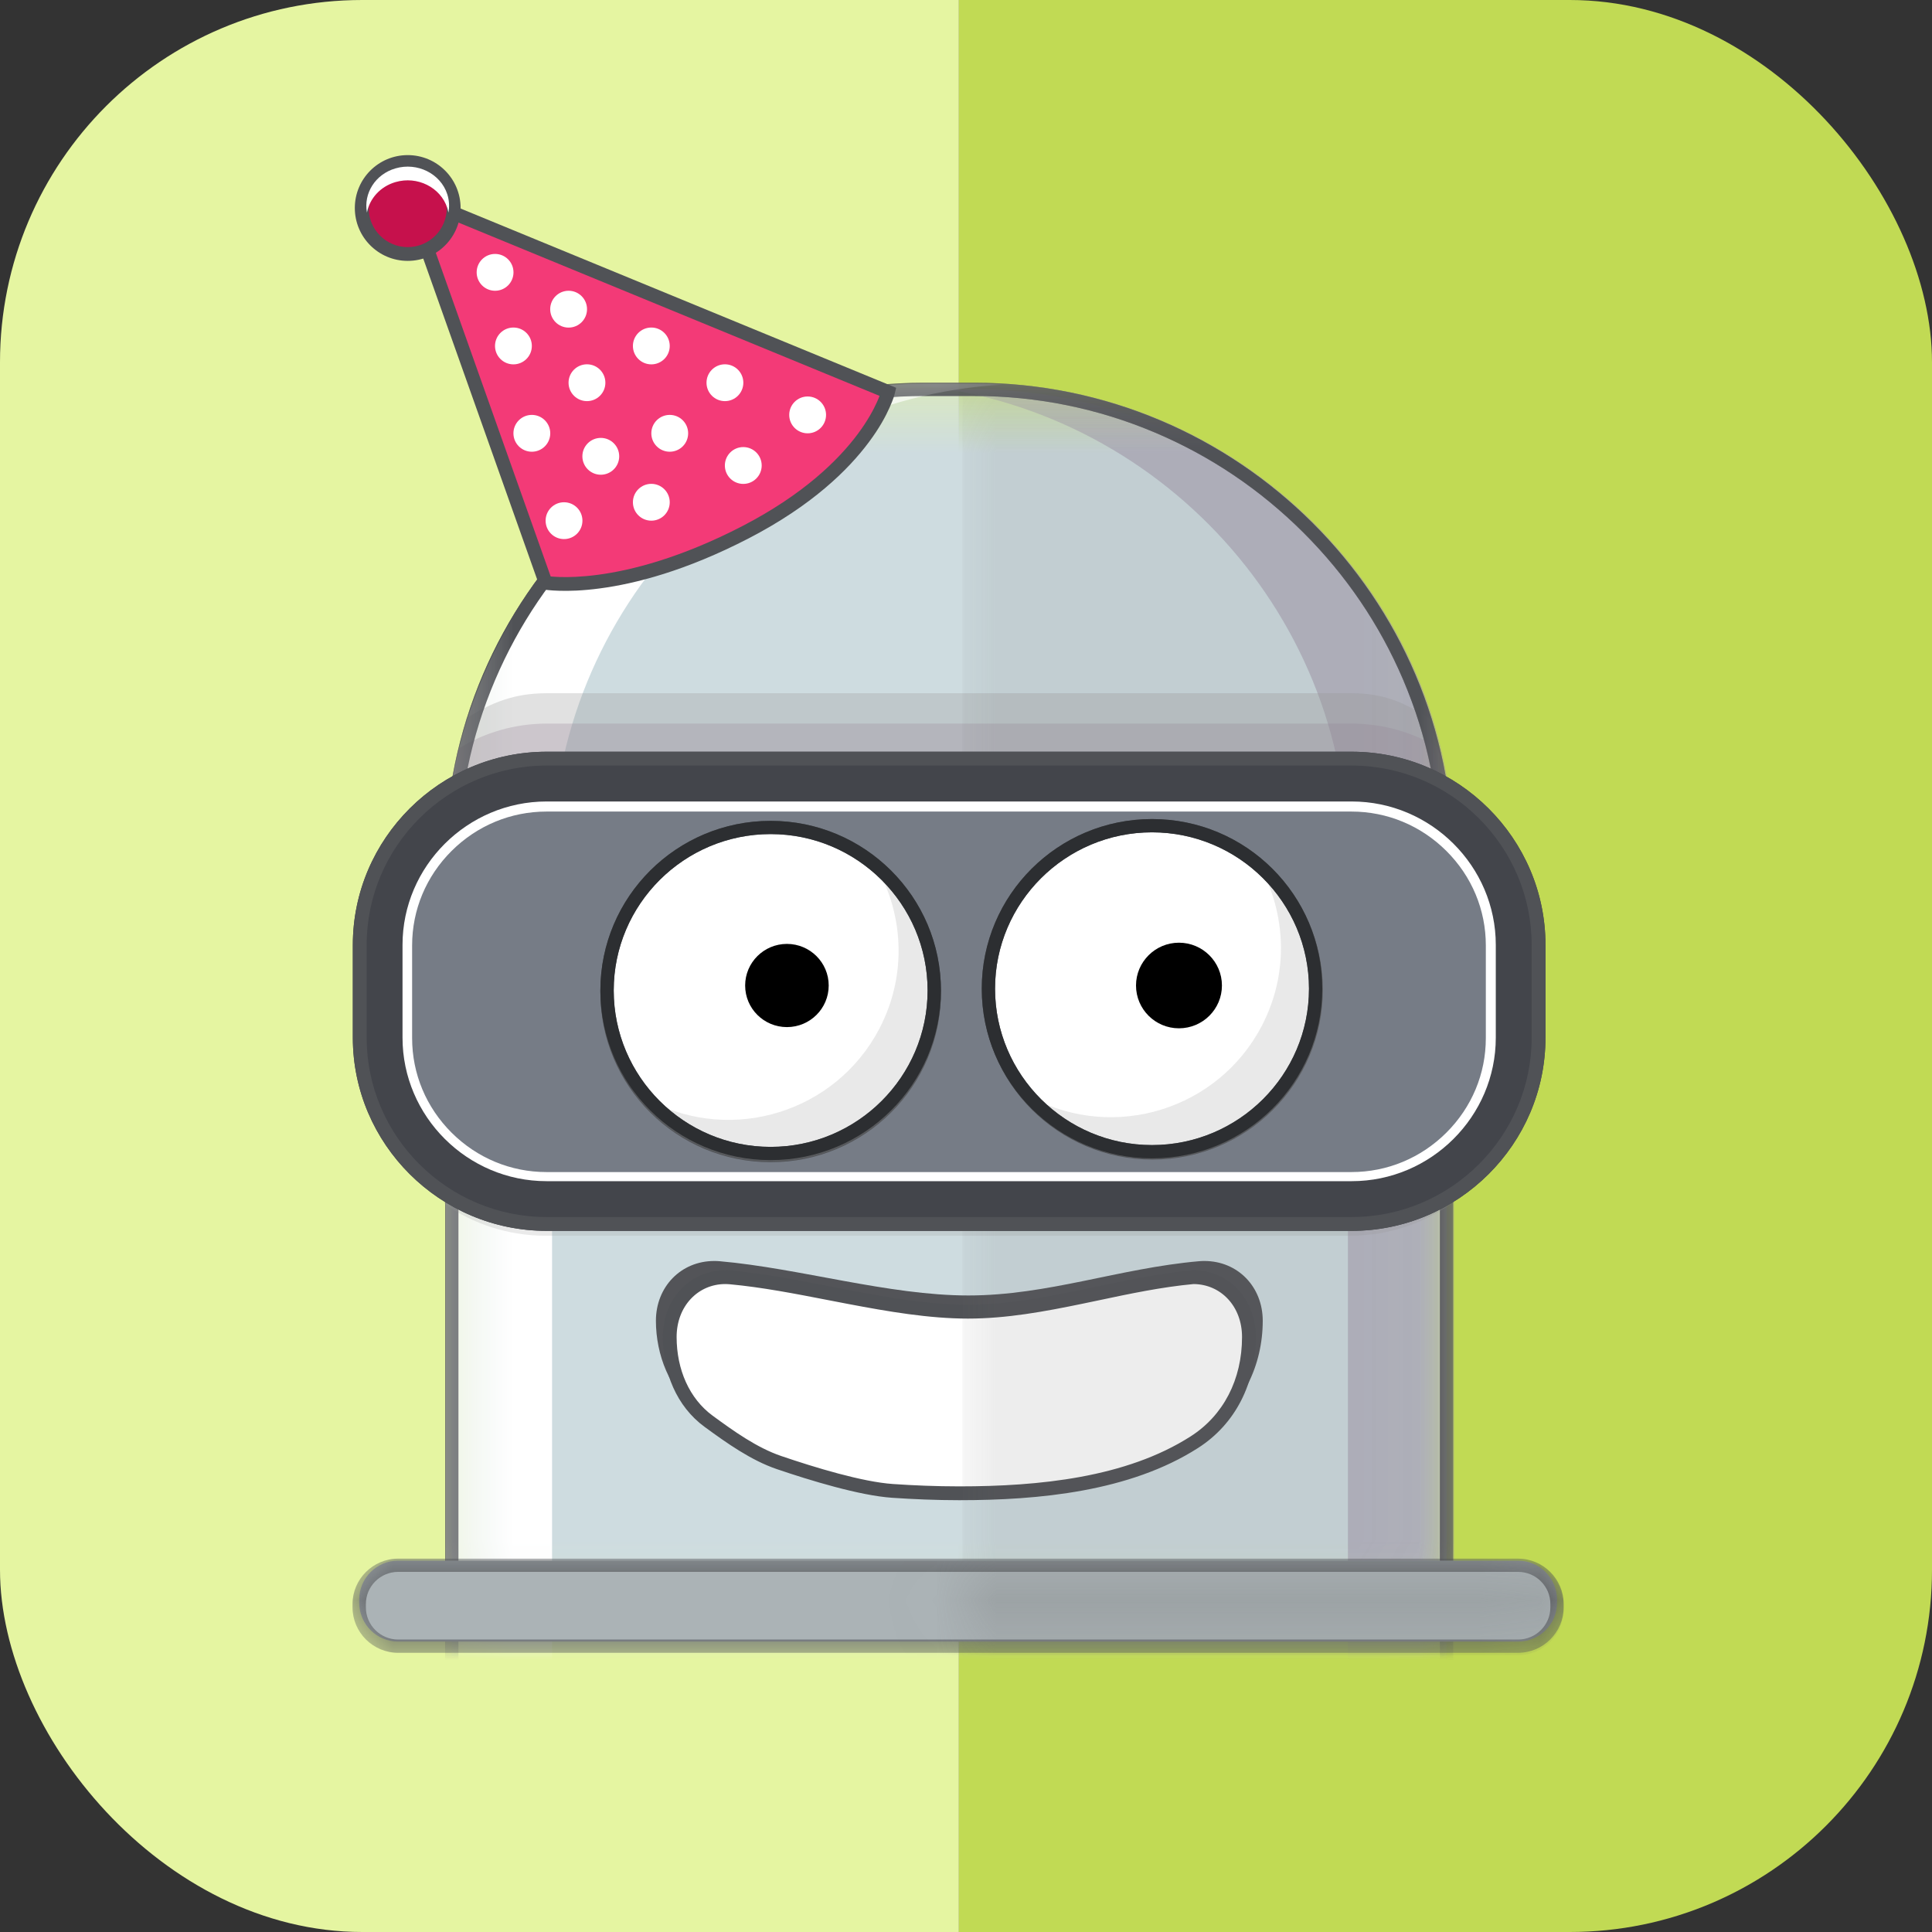 <svg width="32" height="32" viewBox="0 0 32 32" fill="none" xmlns="http://www.w3.org/2000/svg">
<rect x="0" y="0" width="32" height="32" fill="#333333" stroke="none"/>
<g clip-path="url(#clip0_2864_5060)">
<rect width="15.883" height="32" fill="#E5F5A1"/>
<rect x="15.883" width="16.117" height="32" fill="#C1DA54"/>
<mask id="mask0_2864_5060" style="mask-type:luminance" maskUnits="userSpaceOnUse" x="7" y="6" width="17" height="21">
<path fill-rule="evenodd" clip-rule="evenodd" d="M7.483 26.891H23.959V6.449L7.483 6.449V26.891H7.483Z" fill="white"/>
</mask>
<g mask="url(#mask0_2864_5060)">
<path fill-rule="evenodd" clip-rule="evenodd" d="M15.305 38.875C13.224 38.875 11.263 38.062 9.781 36.586C8.299 35.11 7.483 33.155 7.483 31.082V14.242C7.483 12.169 8.299 10.214 9.781 8.738C11.263 7.262 13.224 6.449 15.305 6.449H16.137C18.217 6.449 20.179 7.262 21.661 8.738C23.143 10.214 23.959 12.169 23.959 14.242V31.082C23.959 33.155 23.143 35.11 21.661 36.586C20.179 38.062 18.217 38.875 16.137 38.875H15.305Z" fill="#CEDCE0"/>
</g>
<mask id="mask1_2864_5060" style="mask-type:luminance" maskUnits="userSpaceOnUse" x="7" y="6" width="18" height="21">
<path fill-rule="evenodd" clip-rule="evenodd" d="M24.069 26.891H7.373L7.373 6.339L24.069 6.339V26.891V26.891Z" fill="white"/>
</mask>
<g mask="url(#mask1_2864_5060)">
<path fill-rule="evenodd" clip-rule="evenodd" d="M16.137 6.339H15.305C10.943 6.339 7.373 9.895 7.373 14.242V31.082C7.373 35.429 10.943 38.985 15.305 38.985H16.137C20.5 38.985 24.069 35.429 24.069 31.082V14.242C24.069 9.895 20.5 6.339 16.137 6.339M16.137 6.559C17.173 6.559 18.181 6.763 19.131 7.165C20.048 7.553 20.873 8.109 21.583 8.816C22.293 9.523 22.851 10.345 23.241 11.259C23.644 12.206 23.849 13.209 23.849 14.242V31.082C23.849 32.115 23.644 33.118 23.241 34.065C22.851 34.979 22.293 35.801 21.583 36.508C20.873 37.215 20.048 37.771 19.131 38.159C18.181 38.561 17.173 38.765 16.137 38.765H15.305C14.269 38.765 13.262 38.561 12.312 38.159C11.394 37.771 10.569 37.215 9.859 36.508C9.149 35.801 8.592 34.979 8.202 34.065C7.798 33.118 7.593 32.115 7.593 31.082V14.242C7.593 13.209 7.798 12.206 8.202 11.259C8.592 10.345 9.149 9.523 9.859 8.816C10.569 8.109 11.394 7.553 12.312 7.165C13.262 6.763 14.269 6.559 15.305 6.559H16.137" fill="#505256"/>
</g>
<mask id="mask2_2864_5060" style="mask-type:luminance" maskUnits="userSpaceOnUse" x="14" y="6" width="11" height="21">
<path fill-rule="evenodd" clip-rule="evenodd" d="M24.089 26.891H14.86L14.86 6.339H24.089V26.891V26.891Z" fill="white"/>
</mask>
<g mask="url(#mask2_2864_5060)">
<path opacity="0.53" fill-rule="evenodd" clip-rule="evenodd" d="M16.157 6.339H15.325C15.169 6.339 15.014 6.344 14.86 6.353C19.008 6.596 22.326 10.051 22.326 14.242V31.082C22.326 35.273 19.008 38.728 14.86 38.971C15.014 38.98 15.169 38.985 15.325 38.985H16.157C20.52 38.985 24.089 35.429 24.089 31.082V14.242C24.089 9.895 20.52 6.339 16.157 6.339" fill="#A095AA"/>
</g>
<mask id="mask3_2864_5060" style="mask-type:luminance" maskUnits="userSpaceOnUse" x="7" y="6" width="10" height="21">
<path fill-rule="evenodd" clip-rule="evenodd" d="M16.61 26.891H7.381V6.355H16.61V26.891V26.891Z" fill="white"/>
</mask>
<g mask="url(#mask3_2864_5060)">
<path fill-rule="evenodd" clip-rule="evenodd" d="M15.313 6.355H16.145C16.301 6.355 16.456 6.361 16.61 6.37C12.462 6.612 9.144 10.067 9.144 14.258V31.099C9.144 35.289 12.462 38.744 16.61 38.987C16.456 38.996 16.301 39.001 16.145 39.001H15.313C10.95 39.001 7.381 35.445 7.381 31.099V14.258C7.381 9.912 10.95 6.355 15.313 6.355" fill="white"/>
</g>
<path fill-rule="evenodd" clip-rule="evenodd" d="M9.055 11.985C8.52 11.985 8.019 12.137 7.593 12.399C7.45 12.991 7.373 13.608 7.373 14.242V18.534C7.842 18.887 8.425 19.097 9.055 19.097H22.388C23.017 19.097 23.6 18.887 24.069 18.534V14.242C24.069 13.608 23.993 12.991 23.849 12.399C23.423 12.137 22.922 11.985 22.388 11.985H9.055Z" fill="#997F99" fill-opacity="0.3"/>
<path fill-rule="evenodd" clip-rule="evenodd" d="M9.055 11.482C8.52 11.482 8.151 11.633 7.725 11.895C7.582 12.487 7.461 13.104 7.461 13.738L7.373 18.03C7.842 18.384 8.425 18.594 9.055 18.594H22.388C23.017 18.594 23.6 18.384 24.069 18.03V13.738C24.069 13.104 23.816 12.487 23.673 11.895C23.247 11.633 22.922 11.482 22.388 11.482H9.055Z" fill="#999999" fill-opacity="0.3"/>
<mask id="mask4_2864_5060" style="mask-type:luminance" maskUnits="userSpaceOnUse" x="7" y="6" width="18" height="21">
<path fill-rule="evenodd" clip-rule="evenodd" d="M24.069 26.891H7.373L7.373 6.339L24.069 6.339V26.891V26.891Z" fill="white"/>
</mask>
<g mask="url(#mask4_2864_5060)">
<path fill-rule="evenodd" clip-rule="evenodd" d="M16.137 6.339H15.305C10.943 6.339 7.373 9.895 7.373 14.242V31.082C7.373 35.429 10.943 38.985 15.305 38.985H16.137C20.5 38.985 24.069 35.429 24.069 31.082V14.242C24.069 9.895 20.5 6.339 16.137 6.339M16.137 6.559C17.173 6.559 18.181 6.763 19.131 7.165C20.048 7.553 20.873 8.109 21.583 8.816C22.293 9.523 22.851 10.345 23.241 11.259C23.644 12.206 23.849 13.209 23.849 14.242V31.082C23.849 32.115 23.644 33.118 23.241 34.065C22.851 34.979 22.293 35.801 21.583 36.508C20.873 37.215 20.048 37.771 19.131 38.159C18.181 38.561 17.173 38.765 16.137 38.765H15.305C14.269 38.765 13.262 38.561 12.312 38.159C11.394 37.771 10.569 37.215 9.859 36.508C9.149 35.801 8.592 34.979 8.202 34.065C7.798 33.118 7.593 32.115 7.593 31.082V14.242C7.593 13.209 7.798 12.206 8.202 11.259C8.592 10.345 9.149 9.523 9.859 8.816C10.569 8.109 11.394 7.553 12.312 7.165C13.262 6.763 14.269 6.559 15.305 6.559H16.137" fill="#505256"/>
</g>
<path fill-rule="evenodd" clip-rule="evenodd" d="M15.89 24.465C15.483 24.465 15.086 24.449 14.732 24.426C13.822 24.367 12.924 24.153 12.108 23.732C11.863 23.606 11.748 23.494 11.541 23.35C11.093 23.038 10.864 22.436 10.864 21.877C10.864 21.312 11.28 20.886 11.83 20.886C11.861 20.886 11.892 20.887 11.923 20.89C13.237 21.005 14.72 21.457 16.038 21.457C17.357 21.457 18.543 21.005 19.856 20.89C19.887 20.887 19.918 20.886 19.949 20.886C20.5 20.886 20.915 21.312 20.915 21.877C20.915 22.612 20.578 23.323 19.966 23.696C18.816 24.398 17.265 24.465 15.89 24.465Z" fill="#535458"/>
<path fill-rule="evenodd" clip-rule="evenodd" d="M15.889 24.738C15.501 24.738 15.123 24.721 14.785 24.698C14.261 24.663 13.458 24.418 12.903 24.229C12.486 24.087 12.094 23.882 11.739 23.622C11.311 23.31 11.093 22.709 11.093 22.149C11.093 21.584 11.489 21.158 12.015 21.158C12.044 21.158 12.074 21.16 12.103 21.162C13.357 21.278 14.773 21.729 16.032 21.729C17.29 21.729 18.511 21.274 19.764 21.158C19.735 21.158 19.794 21.155 19.764 21.158C20.29 21.158 20.686 21.584 20.686 22.149C20.686 22.884 20.364 23.596 19.781 23.968C18.682 24.671 17.203 24.738 15.889 24.738Z" fill="white"/>
<path fill-rule="evenodd" clip-rule="evenodd" d="M19.791 21.04C19.79 21.04 19.79 21.04 19.789 21.04C19.786 21.039 19.783 21.039 19.782 21.039C19.78 21.039 19.779 21.039 19.778 21.039C19.776 21.039 19.774 21.039 19.773 21.039C19.771 21.039 19.769 21.039 19.768 21.039C19.765 21.039 19.762 21.039 19.759 21.039C19.756 21.039 19.754 21.039 19.751 21.039C19.749 21.04 19.747 21.04 19.745 21.04C19.744 21.04 19.742 21.04 19.741 21.041C19.74 21.041 19.738 21.041 19.737 21.041C19.735 21.041 19.733 21.042 19.731 21.042C19.73 21.042 19.73 21.043 19.73 21.043C19.194 21.094 18.663 21.206 18.141 21.316C18.053 21.334 17.965 21.353 17.876 21.371C17.258 21.499 16.648 21.611 16.032 21.611C15.414 21.611 14.755 21.5 14.087 21.373C13.981 21.352 13.875 21.332 13.768 21.311C13.208 21.203 12.646 21.093 12.114 21.044C12.081 21.041 12.047 21.04 12.014 21.04C11.418 21.04 10.979 21.525 10.979 22.145C10.979 22.727 11.204 23.293 11.671 23.634C12.036 23.901 12.438 24.187 12.866 24.333C13.419 24.521 14.236 24.771 14.777 24.808C15.117 24.831 15.498 24.848 15.889 24.848C17.199 24.848 18.712 24.707 19.842 23.984C20.465 23.586 20.8 22.91 20.8 22.145C20.8 21.534 20.373 21.054 19.791 21.04ZM19.769 21.268C19.241 21.317 18.719 21.427 18.191 21.539C18.102 21.557 18.012 21.576 17.923 21.595C17.303 21.723 16.674 21.84 16.032 21.84C15.39 21.84 14.712 21.724 14.044 21.597C13.936 21.577 13.829 21.556 13.722 21.535C13.162 21.426 12.613 21.32 12.093 21.272L12.093 21.272C12.067 21.27 12.04 21.268 12.014 21.268C11.56 21.268 11.207 21.635 11.207 22.145M19.769 21.268C20.222 21.271 20.572 21.637 20.572 22.145C20.572 22.85 20.263 23.445 19.719 23.792C18.653 24.474 17.206 24.619 15.889 24.619C15.504 24.619 15.128 24.603 14.792 24.58C14.286 24.546 13.496 24.306 12.939 24.116C12.534 23.978 12.152 23.703 11.806 23.45C11.417 23.166 11.207 22.682 11.207 22.145M19.775 21.266L19.764 21.154L19.775 21.266L19.775 21.266Z" fill="#505256"/>
<path opacity="0.2" fill-rule="evenodd" clip-rule="evenodd" d="M9.042 13.766C8.508 13.766 8.007 13.909 7.582 14.156C7.439 14.714 7.362 15.295 7.362 15.893V19.938C7.831 20.27 8.413 20.468 9.042 20.468H22.357C22.986 20.468 23.568 20.27 24.037 19.938V15.893C24.037 15.295 23.96 14.714 23.817 14.156C23.391 13.909 22.891 13.766 22.357 13.766H9.042Z" fill="#999999"/>
<mask id="mask5_2864_5060" style="mask-type:luminance" maskUnits="userSpaceOnUse" x="15" y="6" width="9" height="21">
<path fill-rule="evenodd" clip-rule="evenodd" d="M15.942 26.891H23.83V6.515H15.942V26.891Z" fill="white"/>
</mask>
<g mask="url(#mask5_2864_5060)">
<path opacity="0.12" fill-rule="evenodd" clip-rule="evenodd" d="M23.83 30.372C23.83 34.571 20.074 38.006 15.942 38.006V6.515C20.265 6.481 23.83 9.906 23.83 14.104V30.372Z" fill="#666666"/>
</g>
<path fill-rule="evenodd" clip-rule="evenodd" d="M25.186 17.538C25.186 19.072 23.927 20.326 22.388 20.326H9.055C7.515 20.326 6.256 19.072 6.256 17.538V16.002C6.256 14.469 7.515 13.214 9.055 13.214H22.388C23.927 13.214 25.186 14.469 25.186 16.002V17.538Z" fill="#808080"/>
<path fill-rule="evenodd" clip-rule="evenodd" d="M25.186 16.836C25.186 18.369 23.927 19.624 22.388 19.624H9.055C7.515 19.624 6.256 18.369 6.256 16.836V15.3C6.256 13.767 7.515 12.512 9.055 12.512H22.388C23.927 12.512 25.186 13.767 25.186 15.3V16.836Z" fill="#E6E6E6"/>
<path fill-rule="evenodd" clip-rule="evenodd" d="M9.054 19.69C7.669 19.69 6.542 18.567 6.542 17.187V15.651C6.542 14.271 7.669 13.148 9.054 13.148H22.388C23.773 13.148 24.9 14.271 24.9 15.651V17.187C24.9 18.567 23.773 19.69 22.388 19.69H9.054Z" fill="#767C86"/>
<path fill-rule="evenodd" clip-rule="evenodd" d="M22.384 12.871H9.051C7.512 12.871 6.253 14.126 6.253 15.659V17.195C6.253 18.729 7.512 19.983 9.051 19.983H22.384C23.924 19.983 25.183 18.729 25.183 17.195V15.659C25.183 14.126 23.924 12.871 22.384 12.871M22.385 13.442C22.976 13.442 23.534 13.674 23.956 14.094C24.378 14.514 24.61 15.07 24.61 15.659V17.195C24.61 17.785 24.378 18.34 23.956 18.761C23.534 19.181 22.976 19.413 22.385 19.413L9.051 19.413C8.46 19.413 7.902 19.181 7.48 18.761C7.058 18.34 6.826 17.785 6.826 17.195V15.659C6.826 15.07 7.058 14.514 7.48 14.094C7.902 13.674 8.46 13.442 9.051 13.442H22.385" fill="white"/>
<path fill-rule="evenodd" clip-rule="evenodd" d="M9.054 13.275C7.741 13.275 6.667 14.347 6.667 15.651V17.187C6.667 18.492 7.741 19.564 9.054 19.564H22.388C23.701 19.564 24.775 18.492 24.775 17.187V15.651C24.775 14.347 23.701 13.275 22.388 13.275H9.054ZM5.844 15.651C5.844 13.889 7.289 12.451 9.054 12.451H22.388C24.152 12.451 25.598 13.889 25.598 15.651V17.187C25.598 18.95 24.152 20.387 22.388 20.387H9.054C7.289 20.387 5.844 18.95 5.844 17.187V15.651Z" fill="#43454B"/>
<path fill-rule="evenodd" clip-rule="evenodd" d="M9.054 12.68C7.415 12.68 6.073 14.016 6.073 15.651V17.187C6.073 18.822 7.415 20.158 9.054 20.158H22.388C24.027 20.158 25.369 18.822 25.369 17.187V15.651C25.369 14.016 24.027 12.68 22.388 12.68H9.054ZM9.054 12.451C7.289 12.451 5.844 13.889 5.844 15.651V17.187C5.844 18.95 7.289 20.387 9.054 20.387H22.388C24.152 20.387 25.598 18.95 25.598 17.187V15.651C25.598 13.889 24.152 12.451 22.388 12.451H9.054Z" fill="#505256"/>
<path fill-rule="evenodd" clip-rule="evenodd" d="M19.089 19.101C17.593 19.101 16.375 17.888 16.375 16.396C16.375 15.746 16.61 15.119 17.037 14.627L19.52 13.726C20.146 13.826 20.72 14.144 21.139 14.623C21.568 15.115 21.804 15.745 21.804 16.396C21.804 17.888 20.586 19.101 19.089 19.101" fill="white"/>
<path fill-rule="evenodd" clip-rule="evenodd" d="M19.509 13.618L16.976 14.537C16.536 15.033 16.269 15.683 16.269 16.396C16.269 17.948 17.532 19.206 19.09 19.206C20.647 19.206 21.91 17.948 21.91 16.396C21.91 14.987 20.868 13.82 19.509 13.618M19.53 13.835C20.121 13.935 20.663 14.239 21.059 14.693C21.471 15.165 21.698 15.77 21.698 16.396C21.698 17.829 20.528 18.995 19.089 18.995C17.651 18.995 16.481 17.829 16.481 16.396C16.481 15.78 16.7 15.186 17.1 14.717L19.53 13.835" fill="#505256"/>
<path fill-rule="evenodd" clip-rule="evenodd" d="M19.081 19.076C17.586 19.076 16.371 17.865 16.371 16.376C16.371 14.887 17.586 13.676 19.081 13.676C20.575 13.676 21.791 14.887 21.791 16.376C21.791 17.865 20.575 19.076 19.081 19.076" fill="white"/>
<path fill-rule="evenodd" clip-rule="evenodd" d="M19.081 13.566C17.523 13.566 16.261 14.824 16.261 16.376C16.261 17.928 17.523 19.186 19.081 19.186C20.639 19.186 21.901 17.928 21.901 16.376C21.901 14.824 20.639 13.566 19.081 13.566M19.081 13.786C20.515 13.786 21.681 14.948 21.681 16.376C21.681 17.804 20.515 18.966 19.081 18.966C17.647 18.966 16.481 17.804 16.481 16.376C16.481 14.948 17.647 13.786 19.081 13.786" fill="#505256"/>
<path fill-rule="evenodd" clip-rule="evenodd" d="M12.765 19.145C11.268 19.145 10.05 17.932 10.05 16.441C10.05 15.728 10.326 15.055 10.828 14.547C11.323 14.044 11.984 13.758 12.689 13.738L14.713 14.558C15.207 15.065 15.479 15.733 15.479 16.441C15.479 17.932 14.261 19.145 12.765 19.145" fill="white"/>
<path fill-rule="evenodd" clip-rule="evenodd" d="M12.709 13.632C11.177 13.662 9.944 14.907 9.944 16.44C9.944 17.992 11.207 19.25 12.765 19.25C14.322 19.25 15.585 17.992 15.585 16.44C15.585 15.672 15.275 14.975 14.773 14.468L12.709 13.632ZM12.67 13.844L14.652 14.647C15.117 15.133 15.373 15.768 15.373 16.44C15.373 17.873 14.203 19.039 12.765 19.039C11.326 19.039 10.156 17.873 10.156 16.44C10.156 15.755 10.422 15.109 10.903 14.62C11.374 14.143 12 13.868 12.67 13.844V13.844Z" fill="#505256"/>
<path fill-rule="evenodd" clip-rule="evenodd" d="M20.239 16.323C20.239 16.715 19.92 17.032 19.527 17.032C19.135 17.032 18.816 16.715 18.816 16.323C18.816 15.932 19.135 15.614 19.527 15.614C19.92 15.614 20.239 15.932 20.239 16.323" fill="black"/>
<path fill-rule="evenodd" clip-rule="evenodd" d="M12.764 19.105C11.27 19.105 10.054 17.894 10.054 16.405C10.054 14.917 11.27 13.706 12.764 13.706C14.259 13.706 15.475 14.917 15.475 16.405C15.475 17.894 14.259 19.105 12.764 19.105Z" fill="white"/>
<path fill-rule="evenodd" clip-rule="evenodd" d="M12.764 13.596C11.207 13.596 9.944 14.854 9.944 16.405C9.944 17.957 11.207 19.215 12.764 19.215C14.322 19.215 15.585 17.957 15.585 16.405C15.585 14.854 14.322 13.596 12.764 13.596M12.764 13.815C14.198 13.815 15.364 14.977 15.364 16.405C15.364 17.834 14.198 18.996 12.764 18.996C11.331 18.996 10.165 17.834 10.165 16.405C10.165 14.977 11.331 13.815 12.764 13.815" fill="#505256"/>
<path opacity="0.6" fill-rule="evenodd" clip-rule="evenodd" d="M17.094 18.184C18.473 18.903 20.175 18.372 20.896 16.998C21.401 16.036 21.289 14.917 20.704 14.086C21.857 14.88 22.264 16.422 21.597 17.692C20.877 19.065 19.174 19.596 17.796 18.878C17.382 18.663 17.047 18.359 16.797 18.003C16.891 18.068 16.99 18.13 17.094 18.184" fill="#808080" fill-opacity="0.29"/>
<path fill-rule="evenodd" clip-rule="evenodd" d="M19.081 13.566C17.523 13.566 16.261 14.824 16.261 16.376C16.261 17.928 17.523 19.186 19.081 19.186C20.639 19.186 21.901 17.928 21.901 16.376C21.901 14.824 20.639 13.566 19.081 13.566M19.081 13.786C20.515 13.786 21.681 14.948 21.681 16.376C21.681 17.804 20.515 18.966 19.081 18.966C17.647 18.966 16.481 17.804 16.481 16.376C16.481 14.948 17.647 13.786 19.081 13.786" fill="#2C2E31"/>
<path opacity="0.6" fill-rule="evenodd" clip-rule="evenodd" d="M10.761 18.229C12.14 18.947 13.842 18.416 14.563 17.042C15.068 16.08 14.956 14.961 14.371 14.13C15.524 14.924 15.931 16.466 15.264 17.735C14.543 19.109 12.841 19.64 11.463 18.922C11.049 18.707 10.714 18.403 10.464 18.047C10.558 18.112 10.657 18.174 10.761 18.229" fill="#808080" fill-opacity="0.29"/>
<path fill-rule="evenodd" clip-rule="evenodd" d="M12.764 13.596C11.207 13.596 9.944 14.854 9.944 16.405C9.944 17.957 11.207 19.215 12.764 19.215C14.322 19.215 15.585 17.957 15.585 16.405C15.585 14.854 14.322 13.596 12.764 13.596M12.764 13.815C14.198 13.815 15.364 14.977 15.364 16.405C15.364 17.834 14.198 18.996 12.764 18.996C11.331 18.996 10.165 17.834 10.165 16.405C10.165 14.977 11.331 13.815 12.764 13.815" fill="#2C2E31"/>
<path fill-rule="evenodd" clip-rule="evenodd" d="M13.726 16.323C13.726 16.704 13.416 17.012 13.034 17.012C12.652 17.012 12.342 16.704 12.342 16.323C12.342 15.943 12.652 15.634 13.034 15.634C13.416 15.634 13.726 15.943 13.726 16.323" fill="black"/>
<path fill-rule="evenodd" clip-rule="evenodd" d="M6.595 27.19C6.239 27.19 5.95 26.902 5.95 26.547V26.492C5.95 26.138 6.239 25.849 6.595 25.849H25.144C25.5 25.849 25.789 26.138 25.789 26.492V26.547C25.789 26.902 25.5 27.19 25.144 27.19H6.595Z" fill="#ABB3B6"/>
<mask id="mask6_2864_5060" style="mask-type:luminance" maskUnits="userSpaceOnUse" x="5" y="25" width="21" height="3">
<path fill-rule="evenodd" clip-rule="evenodd" d="M25.899 27.348H5.839V25.816H25.899V27.348V27.348Z" fill="white"/>
</mask>
<g mask="url(#mask6_2864_5060)">
<path fill-rule="evenodd" clip-rule="evenodd" d="M25.144 25.816H6.595C6.179 25.816 5.839 26.154 5.839 26.568V26.623C5.839 27.037 6.179 27.376 6.595 27.376H25.144C25.559 27.376 25.899 27.037 25.899 26.623V26.568C25.899 26.154 25.559 25.816 25.144 25.816M25.144 26.035C25.439 26.035 25.679 26.274 25.679 26.568V26.623C25.679 26.917 25.439 27.156 25.144 27.156H6.595C6.3 27.156 6.06 26.917 6.06 26.623V26.568C6.06 26.274 6.3 26.035 6.595 26.035H25.144" fill="#505256"/>
</g>
<mask id="mask7_2864_5060" style="mask-type:luminance" maskUnits="userSpaceOnUse" x="15" y="25" width="11" height="3">
<path fill-rule="evenodd" clip-rule="evenodd" d="M25.899 27.384H15.947V25.855H25.899V27.384V27.384Z" fill="white"/>
</mask>
<g mask="url(#mask7_2864_5060)">
<path opacity="0.2" fill-rule="evenodd" clip-rule="evenodd" d="M25.899 26.662C25.899 27.076 25.559 27.415 25.144 27.415H6.595C6.179 27.415 5.839 27.076 5.839 26.662V26.607C5.839 26.193 6.179 25.855 6.595 25.855H25.144C25.559 25.855 25.899 26.193 25.899 26.607V26.662Z" fill="#666666"/>
</g>
<path fill-rule="evenodd" clip-rule="evenodd" d="M6.753 3.217L14.71 6.492C14.71 6.492 14.408 7.748 12.349 8.815C10.29 9.881 9.037 9.652 9.037 9.652L6.753 3.217Z" fill="#F33A77"/>
<path fill-rule="evenodd" clip-rule="evenodd" d="M6.56 3.014L14.843 6.423L14.82 6.518L14.71 6.492C14.82 6.518 14.82 6.518 14.82 6.518L14.82 6.519L14.82 6.52C14.82 6.521 14.819 6.523 14.819 6.524C14.818 6.527 14.817 6.532 14.815 6.537C14.812 6.549 14.807 6.564 14.801 6.584C14.787 6.624 14.766 6.681 14.734 6.751C14.671 6.893 14.565 7.091 14.393 7.321C14.05 7.783 13.446 8.375 12.402 8.916C11.361 9.455 10.52 9.669 9.936 9.746C9.644 9.785 9.417 9.79 9.262 9.785C9.184 9.783 9.124 9.778 9.083 9.774C9.062 9.771 9.046 9.769 9.035 9.768C9.03 9.767 9.025 9.766 9.022 9.766L9.019 9.765L9.017 9.765L9.017 9.765L9.017 9.765C9.017 9.765 9.017 9.765 9.037 9.652L9.017 9.765L8.952 9.753L6.56 3.014ZM9.121 9.548C9.156 9.551 9.206 9.555 9.269 9.557C9.412 9.562 9.627 9.557 9.906 9.52C10.463 9.446 11.279 9.24 12.297 8.713C13.311 8.188 13.888 7.618 14.21 7.185C14.371 6.968 14.469 6.785 14.526 6.658C14.544 6.619 14.557 6.585 14.568 6.557L6.946 3.42L9.121 9.548Z" fill="#505256"/>
<ellipse cx="8.2" cy="4.511" rx="0.305" ry="0.305" fill="white"/>
<ellipse cx="9.418" cy="5.121" rx="0.305" ry="0.305" fill="white"/>
<ellipse cx="8.504" cy="5.73" rx="0.305" ry="0.305" fill="white"/>
<ellipse cx="9.722" cy="6.339" rx="0.305" ry="0.305" fill="white"/>
<ellipse cx="10.788" cy="5.73" rx="0.305" ry="0.305" fill="white"/>
<ellipse cx="12.007" cy="6.339" rx="0.305" ry="0.305" fill="white"/>
<ellipse cx="11.093" cy="7.177" rx="0.305" ry="0.305" fill="white"/>
<ellipse cx="8.809" cy="7.177" rx="0.305" ry="0.305" fill="white"/>
<ellipse cx="9.951" cy="7.558" rx="0.305" ry="0.305" fill="white"/>
<ellipse cx="9.342" cy="8.624" rx="0.305" ry="0.305" fill="white"/>
<ellipse cx="10.788" cy="8.319" rx="0.305" ry="0.305" fill="white"/>
<ellipse cx="12.311" cy="7.71" rx="0.305" ry="0.305" fill="white"/>
<ellipse cx="13.377" cy="6.872" rx="0.305" ry="0.305" fill="white"/>
<path d="M7.514 3.445C7.514 3.866 7.174 4.207 6.753 4.207C6.333 4.207 5.992 3.866 5.992 3.445C5.992 3.025 6.333 2.684 6.753 2.684C7.174 2.684 7.514 3.025 7.514 3.445Z" fill="#C6114C"/>
<path fill-rule="evenodd" clip-rule="evenodd" d="M6.753 2.798C6.396 2.798 6.106 3.088 6.106 3.445C6.106 3.803 6.396 4.093 6.753 4.093C7.11 4.093 7.4 3.803 7.4 3.445C7.4 3.088 7.11 2.798 6.753 2.798ZM5.877 3.445C5.877 2.961 6.269 2.569 6.753 2.569C7.237 2.569 7.629 2.961 7.629 3.445C7.629 3.929 7.237 4.321 6.753 4.321C6.269 4.321 5.877 3.929 5.877 3.445Z" fill="#505256"/>
<path fill-rule="evenodd" clip-rule="evenodd" d="M7.408 3.443C7.296 3.102 6.912 2.91 6.55 3.016C6.297 3.09 6.122 3.29 6.078 3.521C6.018 3.204 6.216 2.886 6.55 2.789C6.912 2.683 7.296 2.875 7.408 3.216C7.441 3.319 7.446 3.423 7.427 3.521C7.422 3.495 7.416 3.469 7.408 3.443" fill="white"/>
</g>
<defs>
<clipPath id="clip0_2864_5060">
<rect width="32" height="32" rx="6" fill="white"/>
</clipPath>
</defs>
</svg>

